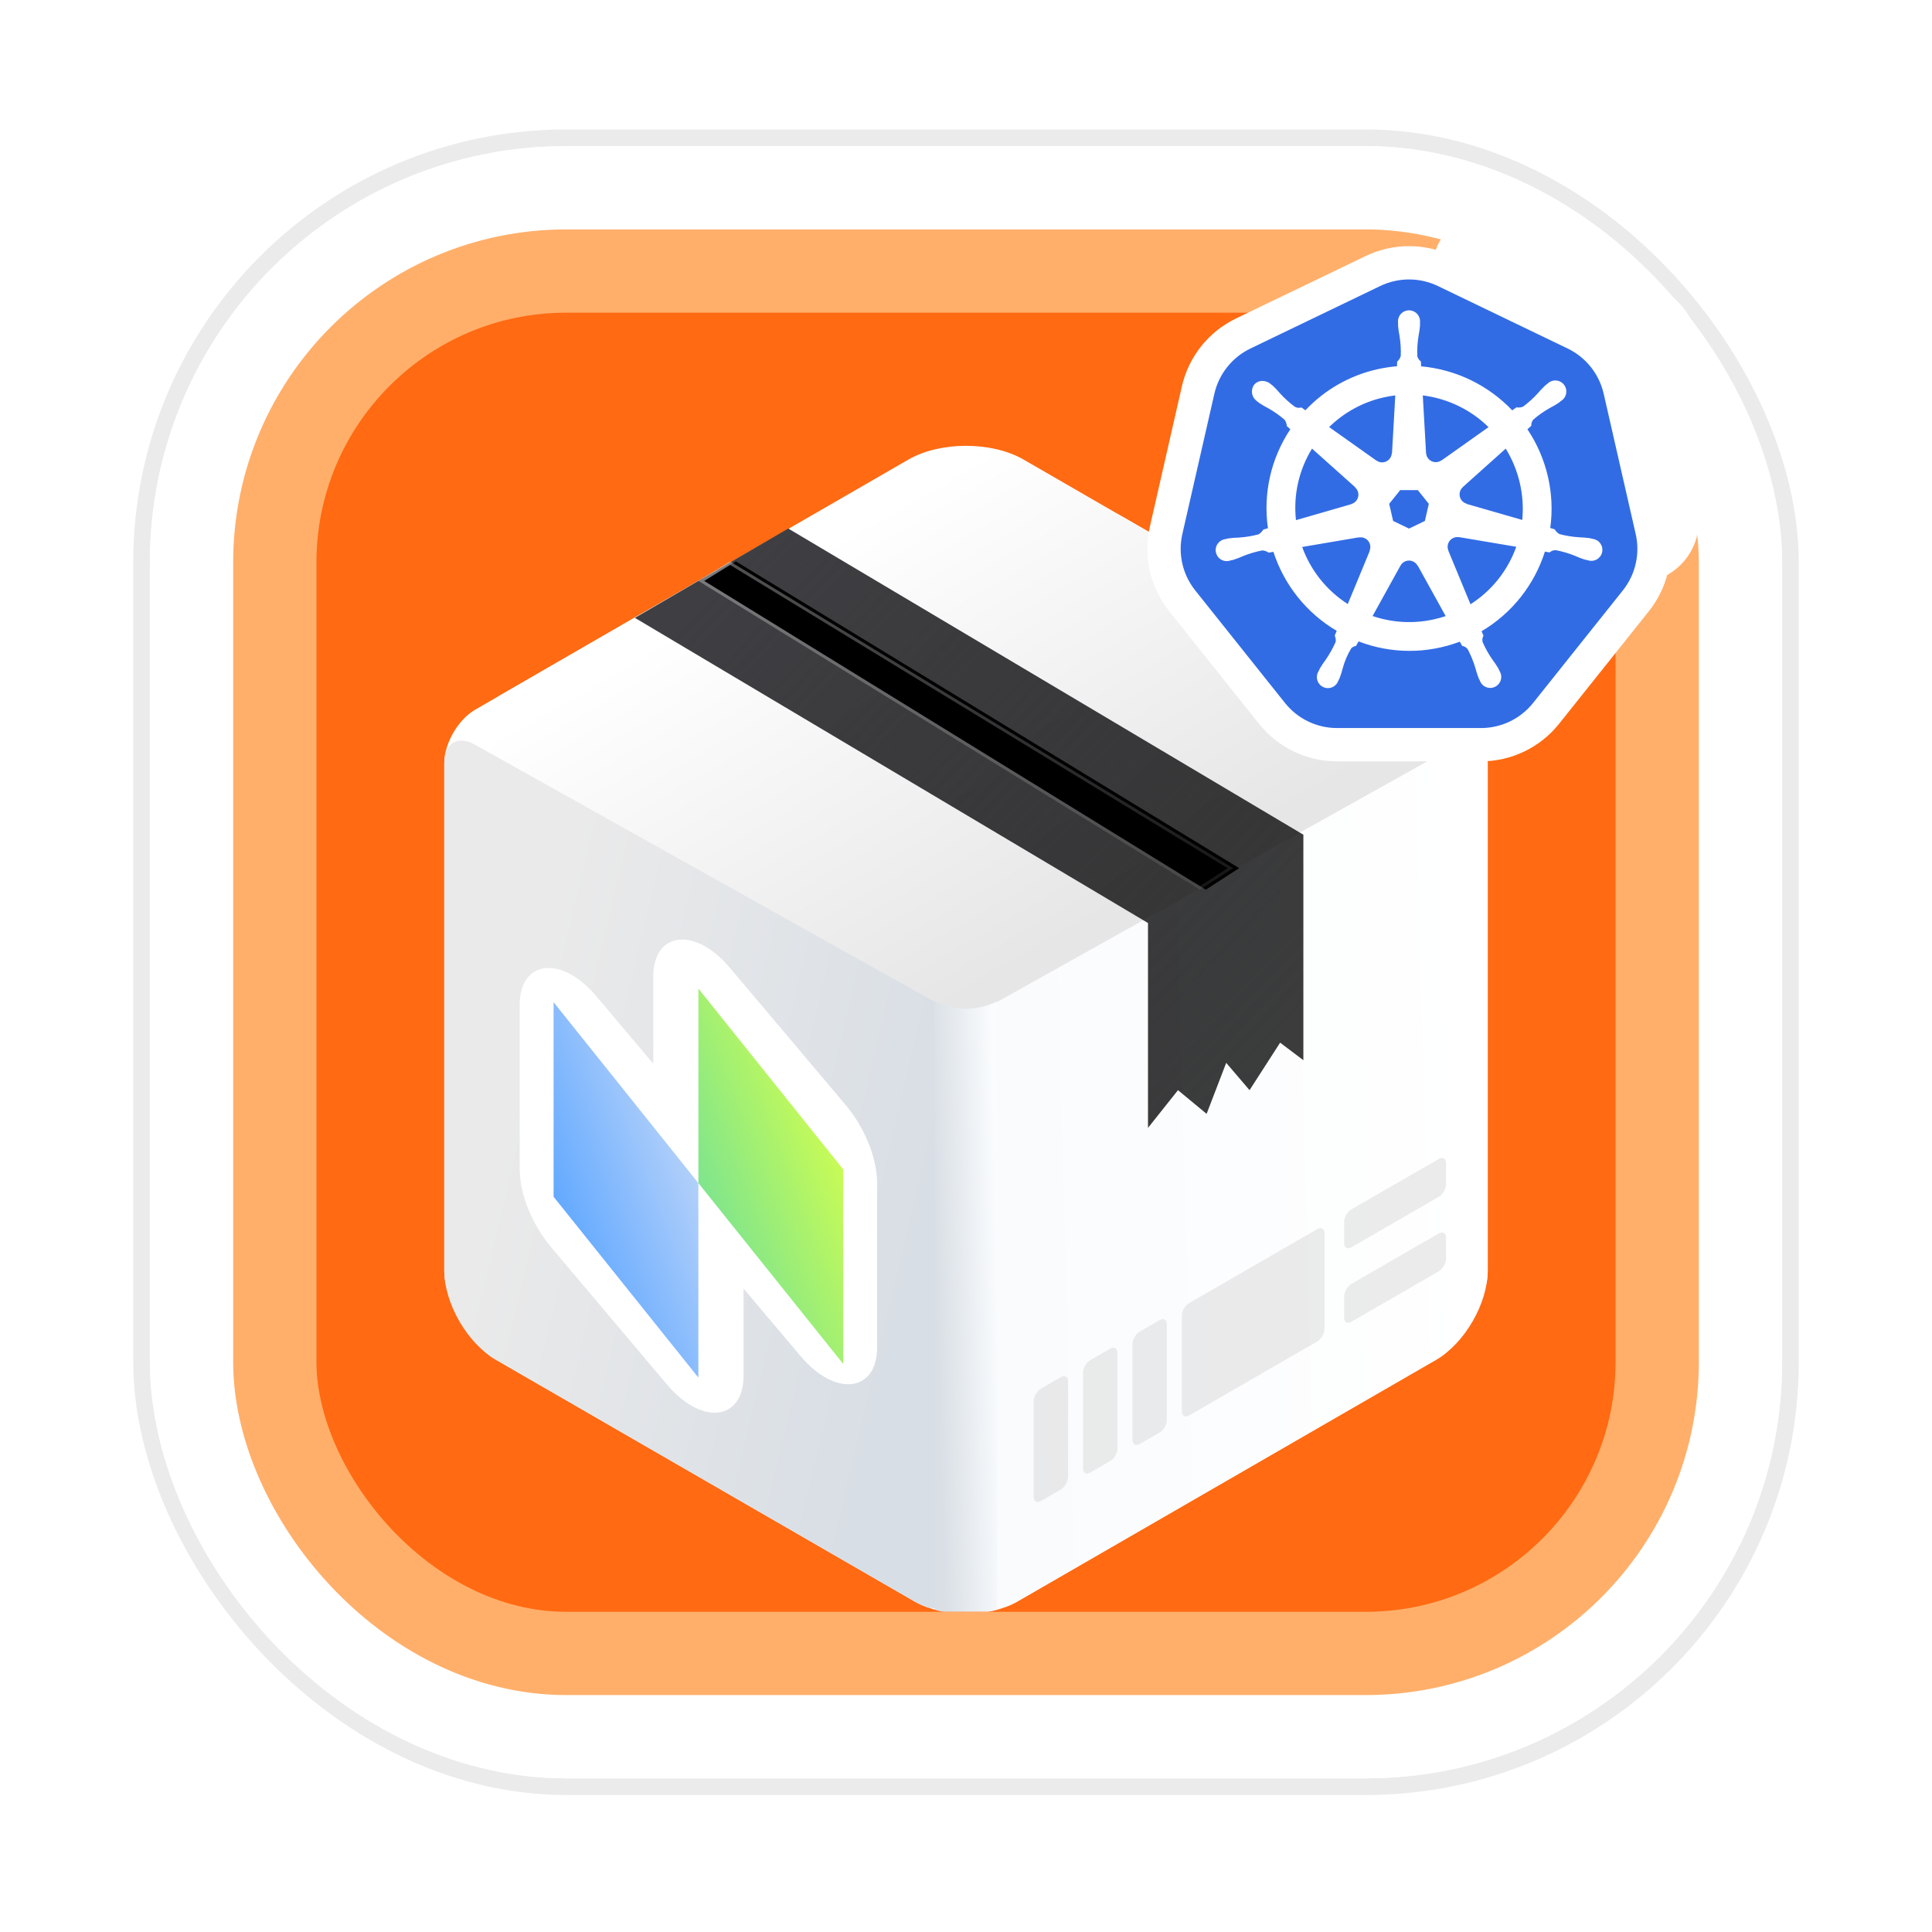 <svg width="116" height="116" viewBox="0 0 116 116" fill="none" xmlns="http://www.w3.org/2000/svg">
<g filter="url(#filter0_d_8503_19330)">
<rect x="8.5" y="4.5" width="99" height="99" rx="25.5" stroke="#EBEBEB"/>
<rect x="11.5" y="7.5" width="93" height="93" rx="22.5" stroke="white" stroke-width="5"/>
<rect x="16.5" y="12.5" width="83" height="83" rx="17.5" fill="url(#paint0_linear_8503_19330)" stroke="#FFAF6A" stroke-width="5"/>
<g clip-path="url(#clip0_8503_19330)">
<g clip-path="url(#clip1_8503_19330)" filter="url(#filter1_d_8503_19330)">
<path d="M26.675 38.05C26.675 36.871 27.503 35.437 28.525 34.847L43.301 26.316C51.419 21.629 58 25.429 58 34.803L58 51.865C58 53.044 57.172 54.478 56.151 55.068L29.764 70.302C28.058 71.287 26.675 70.489 26.675 68.519L26.675 38.05Z" fill="white"/>
<path d="M58 28.812C58 22.747 62.258 20.288 67.511 23.321L87.475 34.847C88.497 35.437 89.325 36.871 89.325 38.05L89.325 68.519C89.325 70.489 87.942 71.287 86.237 70.302L59.849 55.068C58.828 54.478 58 53.044 58 51.865L58 28.812Z" fill="white"/>
<path d="M54.541 19.826C56.452 18.724 59.548 18.724 61.459 19.826L87.475 34.847C88.497 35.437 88.497 36.393 87.475 36.983L61.459 52.003C59.548 53.106 56.452 53.106 54.541 52.003L30.134 37.912C28.224 36.809 28.224 35.021 30.134 33.918L54.541 19.826Z" fill="url(#paint1_linear_8503_19330)"/>
<path d="M56.151 55.068C57.172 54.478 58.828 54.478 59.849 55.068L86.237 70.302C87.942 71.287 87.942 72.883 86.237 73.868L61.085 88.389C59.381 89.373 56.619 89.373 54.915 88.389L29.764 73.868C28.058 72.883 28.058 71.287 29.764 70.302L56.151 55.068Z" fill="#F8F8F8"/>
<path d="M58 53.436L87.504 36.933C88.514 36.368 89.325 36.851 89.325 38.017L89.325 68.519C89.325 70.489 87.942 72.883 86.237 73.868L61.085 88.389C59.381 89.373 58 88.576 58 86.608L58 53.436Z" fill="url(#paint2_linear_8503_19330)"/>
<path d="M26.675 38.017C26.675 36.851 27.486 36.368 28.496 36.933L58 53.436L58 86.608C58 88.575 56.619 89.373 54.915 88.389L29.764 73.868C28.058 72.883 26.675 70.489 26.675 68.519L26.675 38.017Z" fill="url(#paint3_linear_8503_19330)"/>
<path fill-rule="evenodd" clip-rule="evenodd" d="M39.223 56.098L35.795 52.036C33.709 49.563 31.203 49.864 31.203 52.586L31.203 62.4C31.203 63.924 31.934 65.745 33.102 67.129L40.052 75.365C42.138 77.838 44.644 77.537 44.644 74.815L44.644 69.597L48.072 73.659C50.158 76.132 52.664 75.831 52.664 73.109L52.664 63.295C52.664 61.771 51.932 59.95 50.765 58.566L43.814 50.33C41.728 47.857 39.223 48.158 39.223 50.88L39.223 56.098ZM49.344 71.629C49.341 71.626 49.337 71.622 49.334 71.618L41.933 62.847L41.933 62.847L41.933 62.847L41.933 52.445C41.933 52.442 41.933 52.44 41.933 52.437L41.933 62.847L49.344 71.629Z" fill="white"/>
<path d="M41.933 51.586L50.629 62.445L50.629 74.127L41.933 63.267L41.933 51.586Z" fill="url(#paint4_linear_8503_19330)"/>
<path d="M33.238 52.405L41.931 63.266L41.931 74.944L33.238 64.087L33.238 52.405Z" fill="url(#paint5_linear_8503_19330)"/>
<path d="M56.134 52.359C57.295 52.935 58.657 52.942 59.825 52.379L59.866 52.359V88.877C58.649 89.212 57.351 89.209 56.134 88.877L56.134 52.359Z" fill="url(#paint6_linear_8503_19330)"/>
<path d="M68.927 47.651L38.12 29.328L47.327 23.965L78.256 42.349V55.888L76.861 54.834L75.025 57.687L73.623 56.047L72.447 59.109L70.728 57.687L68.927 59.952V47.651Z" fill="url(#paint7_linear_8503_19330)"/>
<g filter="url(#filter2_i_8503_19330)">
<path fill-rule="evenodd" clip-rule="evenodd" d="M72.041 45.649L41.933 27.112L43.828 25.938L74.044 44.357L72.041 45.649Z" fill="black"/>
</g>
<path d="M72.04 45.544L42.103 27.112L43.828 26.043L73.876 44.359L72.04 45.544Z" stroke="url(#paint8_linear_8503_19330)" stroke-width="0.178"/>
<path opacity="0.5" fill-rule="evenodd" clip-rule="evenodd" d="M86.822 62.066C86.822 61.79 86.628 61.678 86.389 61.816L81.137 64.849C80.898 64.987 80.704 65.322 80.704 65.597L80.704 66.87C80.704 67.146 80.898 67.257 81.137 67.12L86.389 64.087C86.628 63.949 86.822 63.614 86.822 63.338L86.822 62.066ZM65.463 73.898C65.224 74.036 65.031 74.371 65.031 74.647L65.031 80.393C65.031 80.668 65.224 80.78 65.463 80.642L66.658 79.952C66.897 79.814 67.091 79.479 67.091 79.203L67.091 73.458C67.091 73.182 66.897 73.07 66.658 73.208L65.463 73.898ZM62.498 75.61C62.259 75.748 62.065 76.083 62.065 76.359L62.065 82.105C62.065 82.38 62.259 82.492 62.498 82.354L63.693 81.664C63.931 81.526 64.125 81.191 64.125 80.915L64.125 75.17C64.125 74.894 63.931 74.782 63.693 74.92L62.498 75.61ZM67.996 72.935C67.996 72.659 68.19 72.324 68.429 72.186L69.624 71.496C69.863 71.358 70.056 71.47 70.056 71.746L70.056 77.491C70.056 77.767 69.863 78.102 69.624 78.24L68.429 78.93C68.19 79.068 67.996 78.956 67.996 78.68L67.996 72.935ZM86.389 66.289C86.628 66.152 86.822 66.263 86.822 66.539L86.822 67.811C86.822 68.087 86.628 68.422 86.389 68.56L81.137 71.593C80.898 71.731 80.704 71.619 80.704 71.343L80.704 70.071C80.704 69.795 80.898 69.46 81.137 69.322L86.389 66.289ZM71.394 70.474C71.155 70.612 70.962 70.947 70.962 71.223L70.962 76.968C70.962 77.244 71.155 77.356 71.394 77.218L79.09 72.775C79.329 72.637 79.522 72.302 79.522 72.026L79.522 66.28C79.522 66.005 79.329 65.893 79.09 66.031L71.394 70.474Z" fill="#D9D9D9"/>
</g>
</g>
<path fill-rule="evenodd" clip-rule="evenodd" d="M89.2 23.295L89.2 23.295L98.029 27.941L89.2 23.295V12.636L89.2 23.295ZM85.966 17.939L81.877 15.787C79.389 14.477 76.4 16.282 76.4 19.094V29.233C76.4 30.807 77.272 32.252 78.665 32.985L86.956 37.348C89.445 38.658 92.433 36.853 92.433 34.041V28.651L96.523 30.803C99.011 32.113 102 30.308 102 27.496V17.357C102 15.783 101.128 14.338 99.734 13.605L91.444 9.241C88.955 7.931 85.966 9.736 85.966 12.548V17.939Z" fill="white"/>
<g filter="url(#filter3_d_8503_19330)">
<path d="M89.77 9.5C88.399 8.84 86.802 8.84 85.431 9.5L77.644 13.25C76.273 13.91 75.277 15.159 74.938 16.642L73.015 25.069C72.677 26.552 73.032 28.109 73.981 29.299L79.37 36.056C80.318 37.246 81.757 37.939 83.279 37.939H91.922C93.443 37.939 94.882 37.246 95.831 36.056L101.22 29.299C102.168 28.109 102.524 26.552 102.185 25.069L100.262 16.642C99.923 15.159 98.928 13.91 97.557 13.25L89.77 9.5Z" fill="#326CE5" stroke="white" stroke-width="2"/>
<path d="M98.635 25.583C98.579 25.57 98.499 25.548 98.444 25.537C98.234 25.509 98.024 25.491 97.812 25.486C97.413 25.46 97.017 25.395 96.63 25.293C96.511 25.225 96.413 25.126 96.346 25.007L96.08 24.929C96.365 22.851 95.876 20.741 94.708 18.999C94.776 18.937 94.905 18.823 94.941 18.789C94.932 18.653 94.976 18.519 95.065 18.416C95.368 18.155 95.697 17.924 96.045 17.727C96.233 17.631 96.416 17.525 96.592 17.408C96.635 17.376 96.693 17.326 96.737 17.291C96.816 17.241 96.883 17.175 96.934 17.098C96.985 17.02 97.019 16.933 97.035 16.841C97.05 16.75 97.046 16.656 97.023 16.566C96.999 16.476 96.957 16.392 96.9 16.32C96.842 16.247 96.769 16.187 96.687 16.145C96.605 16.102 96.514 16.077 96.421 16.071C96.329 16.066 96.236 16.079 96.149 16.112C96.062 16.145 95.983 16.195 95.917 16.26C95.872 16.296 95.811 16.342 95.771 16.377C95.617 16.522 95.471 16.676 95.335 16.837C95.066 17.134 94.768 17.403 94.447 17.641C94.32 17.693 94.182 17.708 94.047 17.685L93.796 17.864C92.353 16.349 90.41 15.41 88.326 15.221C88.32 15.133 88.313 14.975 88.311 14.927C88.199 14.849 88.122 14.731 88.096 14.597C88.082 14.197 88.107 13.797 88.17 13.402C88.212 13.195 88.242 12.986 88.26 12.775C88.262 12.722 88.259 12.645 88.259 12.588C88.268 12.496 88.258 12.403 88.229 12.315C88.2 12.227 88.153 12.146 88.091 12.077C88.029 12.009 87.953 11.954 87.868 11.916C87.784 11.879 87.692 11.859 87.6 11.859C87.507 11.859 87.415 11.879 87.331 11.916C87.246 11.954 87.17 12.009 87.108 12.078C87.046 12.146 86.999 12.227 86.971 12.315C86.942 12.403 86.932 12.496 86.941 12.589C86.941 12.595 86.942 12.601 86.942 12.607C86.942 12.662 86.939 12.728 86.941 12.776C86.959 12.986 86.989 13.195 87.031 13.403C87.094 13.798 87.119 14.198 87.104 14.598C87.067 14.729 86.993 14.847 86.89 14.938L86.875 15.217C86.474 15.25 86.076 15.312 85.683 15.4C84.035 15.773 82.536 16.629 81.378 17.86C81.298 17.805 81.219 17.748 81.14 17.691C81.01 17.73 80.869 17.716 80.749 17.653C80.427 17.415 80.129 17.146 79.86 16.851C79.725 16.689 79.58 16.535 79.427 16.39C79.386 16.355 79.325 16.309 79.28 16.273C79.15 16.167 78.989 16.107 78.821 16.099C78.721 16.094 78.622 16.113 78.53 16.153C78.439 16.194 78.359 16.255 78.296 16.332C78.189 16.483 78.146 16.669 78.176 16.851C78.207 17.033 78.308 17.196 78.458 17.304L78.468 17.311C78.511 17.346 78.564 17.391 78.604 17.42C78.78 17.537 78.962 17.644 79.15 17.74C79.499 17.937 79.827 18.168 80.13 18.429C80.209 18.541 80.255 18.672 80.263 18.809L80.474 18.998C79.309 20.746 78.83 22.863 79.129 24.942L78.853 25.023C78.781 25.137 78.685 25.235 78.57 25.308C78.184 25.411 77.788 25.476 77.389 25.503C77.177 25.507 76.966 25.524 76.757 25.553C76.706 25.563 76.636 25.581 76.581 25.594L76.575 25.596L76.566 25.598C76.475 25.61 76.387 25.641 76.308 25.689C76.229 25.737 76.162 25.801 76.109 25.876C76.056 25.952 76.02 26.038 76.003 26.128C75.985 26.218 75.987 26.311 76.007 26.401C76.028 26.491 76.067 26.575 76.121 26.649C76.177 26.723 76.246 26.785 76.326 26.83C76.407 26.875 76.495 26.903 76.587 26.912C76.678 26.921 76.771 26.911 76.859 26.882L76.868 26.881C76.873 26.88 76.876 26.878 76.881 26.877C76.935 26.864 77.004 26.852 77.051 26.838C77.252 26.774 77.45 26.699 77.642 26.612C78.013 26.462 78.398 26.349 78.791 26.274C78.928 26.282 79.059 26.329 79.17 26.408L79.457 26.359C80.102 28.351 81.454 30.039 83.258 31.103L83.138 31.39C83.194 31.506 83.214 31.636 83.197 31.763C83.032 32.138 82.832 32.497 82.6 32.835C82.472 33.003 82.354 33.179 82.247 33.361C82.221 33.411 82.187 33.487 82.162 33.539C82.115 33.618 82.084 33.706 82.073 33.798C82.061 33.89 82.069 33.983 82.096 34.071C82.123 34.16 82.168 34.241 82.228 34.311C82.288 34.381 82.362 34.438 82.446 34.477C82.529 34.517 82.62 34.539 82.712 34.541C82.805 34.544 82.896 34.527 82.982 34.491C83.067 34.456 83.144 34.403 83.208 34.337C83.272 34.27 83.321 34.19 83.352 34.103L83.353 34.102V34.101C83.378 34.049 83.413 33.982 83.435 33.933C83.51 33.736 83.573 33.534 83.625 33.329C83.739 32.913 83.91 32.514 84.135 32.146C84.214 32.072 84.313 32.023 84.419 32.007L84.569 31.737C86.525 32.489 88.689 32.495 90.649 31.752C90.691 31.827 90.769 31.97 90.79 32.006C90.924 32.027 91.045 32.101 91.126 32.21C91.313 32.564 91.464 32.935 91.579 33.318C91.631 33.523 91.695 33.725 91.77 33.922C91.791 33.971 91.826 34.039 91.852 34.091C91.883 34.178 91.932 34.258 91.996 34.324C92.059 34.391 92.136 34.444 92.222 34.479C92.307 34.515 92.399 34.532 92.491 34.53C92.583 34.527 92.674 34.506 92.758 34.466C92.841 34.427 92.916 34.37 92.976 34.3C93.036 34.23 93.081 34.149 93.108 34.06C93.135 33.972 93.143 33.879 93.132 33.787C93.121 33.695 93.09 33.607 93.043 33.528C93.018 33.476 92.983 33.4 92.957 33.35C92.85 33.169 92.731 32.993 92.604 32.825C92.375 32.496 92.18 32.146 92.019 31.779C91.985 31.648 92.003 31.508 92.07 31.39C92.028 31.304 91.991 31.215 91.96 31.124C93.77 30.052 95.122 28.351 95.759 26.346C95.844 26.36 95.993 26.385 96.041 26.395C96.141 26.303 96.273 26.254 96.409 26.258C96.802 26.333 97.187 26.447 97.558 26.596C97.751 26.684 97.948 26.76 98.15 26.825C98.197 26.837 98.265 26.849 98.32 26.861C98.325 26.862 98.329 26.864 98.333 26.865L98.342 26.867C98.43 26.895 98.522 26.906 98.614 26.896C98.705 26.887 98.794 26.859 98.874 26.814C98.954 26.769 99.024 26.707 99.079 26.634C99.134 26.56 99.173 26.475 99.193 26.386C99.214 26.296 99.215 26.203 99.198 26.113C99.18 26.022 99.144 25.937 99.092 25.861C99.039 25.785 98.972 25.722 98.893 25.674C98.814 25.626 98.727 25.595 98.635 25.583ZM92.374 18.871L89.558 20.867L89.548 20.863C89.464 20.925 89.364 20.962 89.259 20.972C89.154 20.982 89.049 20.963 88.954 20.917C88.86 20.872 88.779 20.801 88.721 20.714C88.663 20.626 88.63 20.524 88.625 20.42L88.622 20.418L88.426 16.967C89.915 17.152 91.303 17.821 92.374 18.871ZM87.069 22.654H88.129L88.788 23.477L88.552 24.505L87.6 24.963L86.645 24.504L86.409 23.476L87.069 22.654ZM86.072 17.088C86.304 17.036 86.539 16.995 86.775 16.967L86.579 20.423L86.565 20.43C86.561 20.535 86.528 20.637 86.47 20.725C86.412 20.812 86.332 20.883 86.237 20.929C86.143 20.974 86.037 20.994 85.933 20.984C85.828 20.975 85.728 20.937 85.643 20.875L85.638 20.879L82.803 18.869C83.706 17.982 84.838 17.365 86.072 17.088ZM81.775 20.161L84.363 22.475L84.36 22.489C84.44 22.558 84.499 22.648 84.531 22.747C84.564 22.847 84.569 22.954 84.545 23.057C84.522 23.159 84.471 23.253 84.398 23.329C84.326 23.405 84.234 23.46 84.132 23.488L84.129 23.499L80.812 24.456C80.647 22.957 80.986 21.445 81.775 20.161ZM85.24 26.309L83.922 29.494C82.657 28.684 81.695 27.48 81.184 26.067L84.585 25.489L84.591 25.497C84.629 25.49 84.667 25.486 84.705 25.487C84.8 25.488 84.894 25.513 84.978 25.559C85.061 25.605 85.132 25.672 85.184 25.752C85.236 25.831 85.267 25.923 85.275 26.018C85.283 26.113 85.268 26.209 85.23 26.296L85.24 26.309ZM89.13 30.405C87.897 30.688 86.61 30.621 85.412 30.214L87.085 27.189H87.088C87.137 27.097 87.211 27.019 87.301 26.965C87.391 26.912 87.494 26.883 87.599 26.883C87.704 26.883 87.807 26.911 87.897 26.965C87.987 27.019 88.061 27.096 88.111 27.188H88.124L89.801 30.218C89.583 30.29 89.36 30.352 89.13 30.405ZM91.291 29.507L89.96 26.29L89.964 26.284C89.905 26.146 89.901 25.991 89.954 25.851C90.006 25.71 90.111 25.596 90.246 25.531C90.315 25.497 90.391 25.477 90.468 25.473C90.513 25.471 90.558 25.474 90.602 25.483L90.607 25.476L94.039 26.055C93.532 27.479 92.566 28.694 91.291 29.507ZM94.399 24.445L91.065 23.485L91.062 23.471C90.961 23.442 90.869 23.388 90.797 23.312C90.724 23.236 90.673 23.142 90.65 23.039C90.627 22.937 90.631 22.83 90.664 22.73C90.696 22.63 90.755 22.541 90.834 22.472L90.833 22.465L93.406 20.162C94.194 21.444 94.543 22.947 94.399 24.445Z" fill="white"/>
</g>
</g>
<defs>
<filter id="filter0_d_8503_19330" x="0.453" y="0.226" width="115.094" height="115.094" filterUnits="userSpaceOnUse" color-interpolation-filters="sRGB">
<feFlood flood-opacity="0" result="BackgroundImageFix"/>
<feColorMatrix in="SourceAlpha" type="matrix" values="0 0 0 0 0 0 0 0 0 0 0 0 0 0 0 0 0 0 127 0" result="hardAlpha"/>
<feOffset dy="3.774"/>
<feGaussianBlur stdDeviation="3.774"/>
<feColorMatrix type="matrix" values="0 0 0 0 0.141 0 0 0 0 0.18 0 0 0 0 0.259 0 0 0 0.2 0"/>
<feBlend mode="normal" in2="BackgroundImageFix" result="effect1_dropShadow_8503_19330"/>
<feBlend mode="normal" in="SourceGraphic" in2="effect1_dropShadow_8503_19330" result="shape"/>
</filter>
<filter id="filter1_d_8503_19330" x="18.688" y="13.836" width="78.624" height="88.315" filterUnits="userSpaceOnUse" color-interpolation-filters="sRGB">
<feFlood flood-opacity="0" result="BackgroundImageFix"/>
<feColorMatrix in="SourceAlpha" type="matrix" values="0 0 0 0 0 0 0 0 0 0 0 0 0 0 0 0 0 0 127 0" result="hardAlpha"/>
<feOffset dy="3.994"/>
<feGaussianBlur stdDeviation="3.994"/>
<feColorMatrix type="matrix" values="0 0 0 0 0.141 0 0 0 0 0.18 0 0 0 0 0.259 0 0 0 0.2 0"/>
<feBlend mode="normal" in2="BackgroundImageFix" result="effect1_dropShadow_8503_19330"/>
<feBlend mode="normal" in="SourceGraphic" in2="effect1_dropShadow_8503_19330" result="shape"/>
</filter>
<filter id="filter2_i_8503_19330" x="41.933" y="25.938" width="32.468" height="19.711" filterUnits="userSpaceOnUse" color-interpolation-filters="sRGB">
<feFlood flood-opacity="0" result="BackgroundImageFix"/>
<feBlend mode="normal" in="SourceGraphic" in2="BackgroundImageFix" result="shape"/>
<feColorMatrix in="SourceAlpha" type="matrix" values="0 0 0 0 0 0 0 0 0 0 0 0 0 0 0 0 0 0 127 0" result="hardAlpha"/>
<feOffset dx="0.357"/>
<feGaussianBlur stdDeviation="0.223"/>
<feComposite in2="hardAlpha" operator="arithmetic" k2="-1" k3="1"/>
<feColorMatrix type="matrix" values="0 0 0 0 0 0 0 0 0 0 0 0 0 0 0 0 0 0 0.54 0"/>
<feBlend mode="normal" in2="shape" result="effect1_innerShadow_8503_19330"/>
</filter>
<filter id="filter3_d_8503_19330" x="64.89" y="7.005" width="39.421" height="38.934" filterUnits="userSpaceOnUse" color-interpolation-filters="sRGB">
<feFlood flood-opacity="0" result="BackgroundImageFix"/>
<feColorMatrix in="SourceAlpha" type="matrix" values="0 0 0 0 0 0 0 0 0 0 0 0 0 0 0 0 0 0 127 0" result="hardAlpha"/>
<feOffset dx="-3" dy="3"/>
<feGaussianBlur stdDeviation="2"/>
<feComposite in2="hardAlpha" operator="out"/>
<feColorMatrix type="matrix" values="0 0 0 0 0 0 0 0 0 0 0 0 0 0 0 0 0 0 0.2 0"/>
<feBlend mode="normal" in2="BackgroundImageFix" result="effect1_dropShadow_8503_19330"/>
<feBlend mode="normal" in="SourceGraphic" in2="effect1_dropShadow_8503_19330" result="shape"/>
</filter>
<linearGradient id="paint0_linear_8503_19330" x1="58" y1="10" x2="58" y2="98" gradientUnits="userSpaceOnUse">
<stop stop-color="#FF6A12"/>
<stop offset="0.46" stop-color="#FF6A12"/>
<stop offset="1" stop-color="#FF6A12"/>
</linearGradient>
<linearGradient id="paint1_linear_8503_19330" x1="58" y1="19.938" x2="71.911" y2="44.033" gradientUnits="userSpaceOnUse">
<stop stop-color="white"/>
<stop offset="1" stop-color="#E6E6E6"/>
</linearGradient>
<linearGradient id="paint2_linear_8503_19330" x1="60.877" y1="87.602" x2="89.922" y2="86.825" gradientUnits="userSpaceOnUse">
<stop stop-color="#F9FBFD"/>
<stop offset="1" stop-color="white"/>
</linearGradient>
<linearGradient id="paint3_linear_8503_19330" x1="27.312" y1="72.13" x2="52.722" y2="78.159" gradientUnits="userSpaceOnUse">
<stop stop-color="#EAEAEA"/>
<stop offset="1" stop-color="#D8DEE5"/>
</linearGradient>
<linearGradient id="paint4_linear_8503_19330" x1="50.629" y1="62.446" x2="42.784" y2="65.472" gradientUnits="userSpaceOnUse">
<stop stop-color="#C8FB56"/>
<stop offset="1" stop-color="#7FE58D"/>
</linearGradient>
<linearGradient id="paint5_linear_8503_19330" x1="41.93" y1="63.264" x2="34.088" y2="66.289" gradientUnits="userSpaceOnUse">
<stop stop-color="#B2D0FA"/>
<stop offset="1" stop-color="#63A9FF"/>
</linearGradient>
<linearGradient id="paint6_linear_8503_19330" x1="56.134" y1="65.527" x2="59.866" y2="65.434" gradientUnits="userSpaceOnUse">
<stop stop-color="#D9DFE5"/>
<stop offset="1" stop-color="#FAFCFE"/>
</linearGradient>
<linearGradient id="paint7_linear_8503_19330" x1="43.242" y1="26.397" x2="75.354" y2="57.224" gradientUnits="userSpaceOnUse">
<stop stop-color="#3F3F43"/>
<stop offset="1" stop-color="#050505" stop-opacity="0.78"/>
</linearGradient>
<linearGradient id="paint8_linear_8503_19330" x1="58.188" y1="25.938" x2="58.188" y2="45.806" gradientUnits="userSpaceOnUse">
<stop stop-color="white" stop-opacity="0.32"/>
<stop offset="1" stop-color="white" stop-opacity="0.08"/>
</linearGradient>
<clipPath id="clip0_8503_19330">
<rect width="78" height="78" fill="white" transform="translate(19 15)"/>
</clipPath>
<clipPath id="clip1_8503_19330">
<rect width="62.649" height="72.341" fill="white" transform="translate(26.675 17.83)"/>
</clipPath>
</defs>
</svg>
